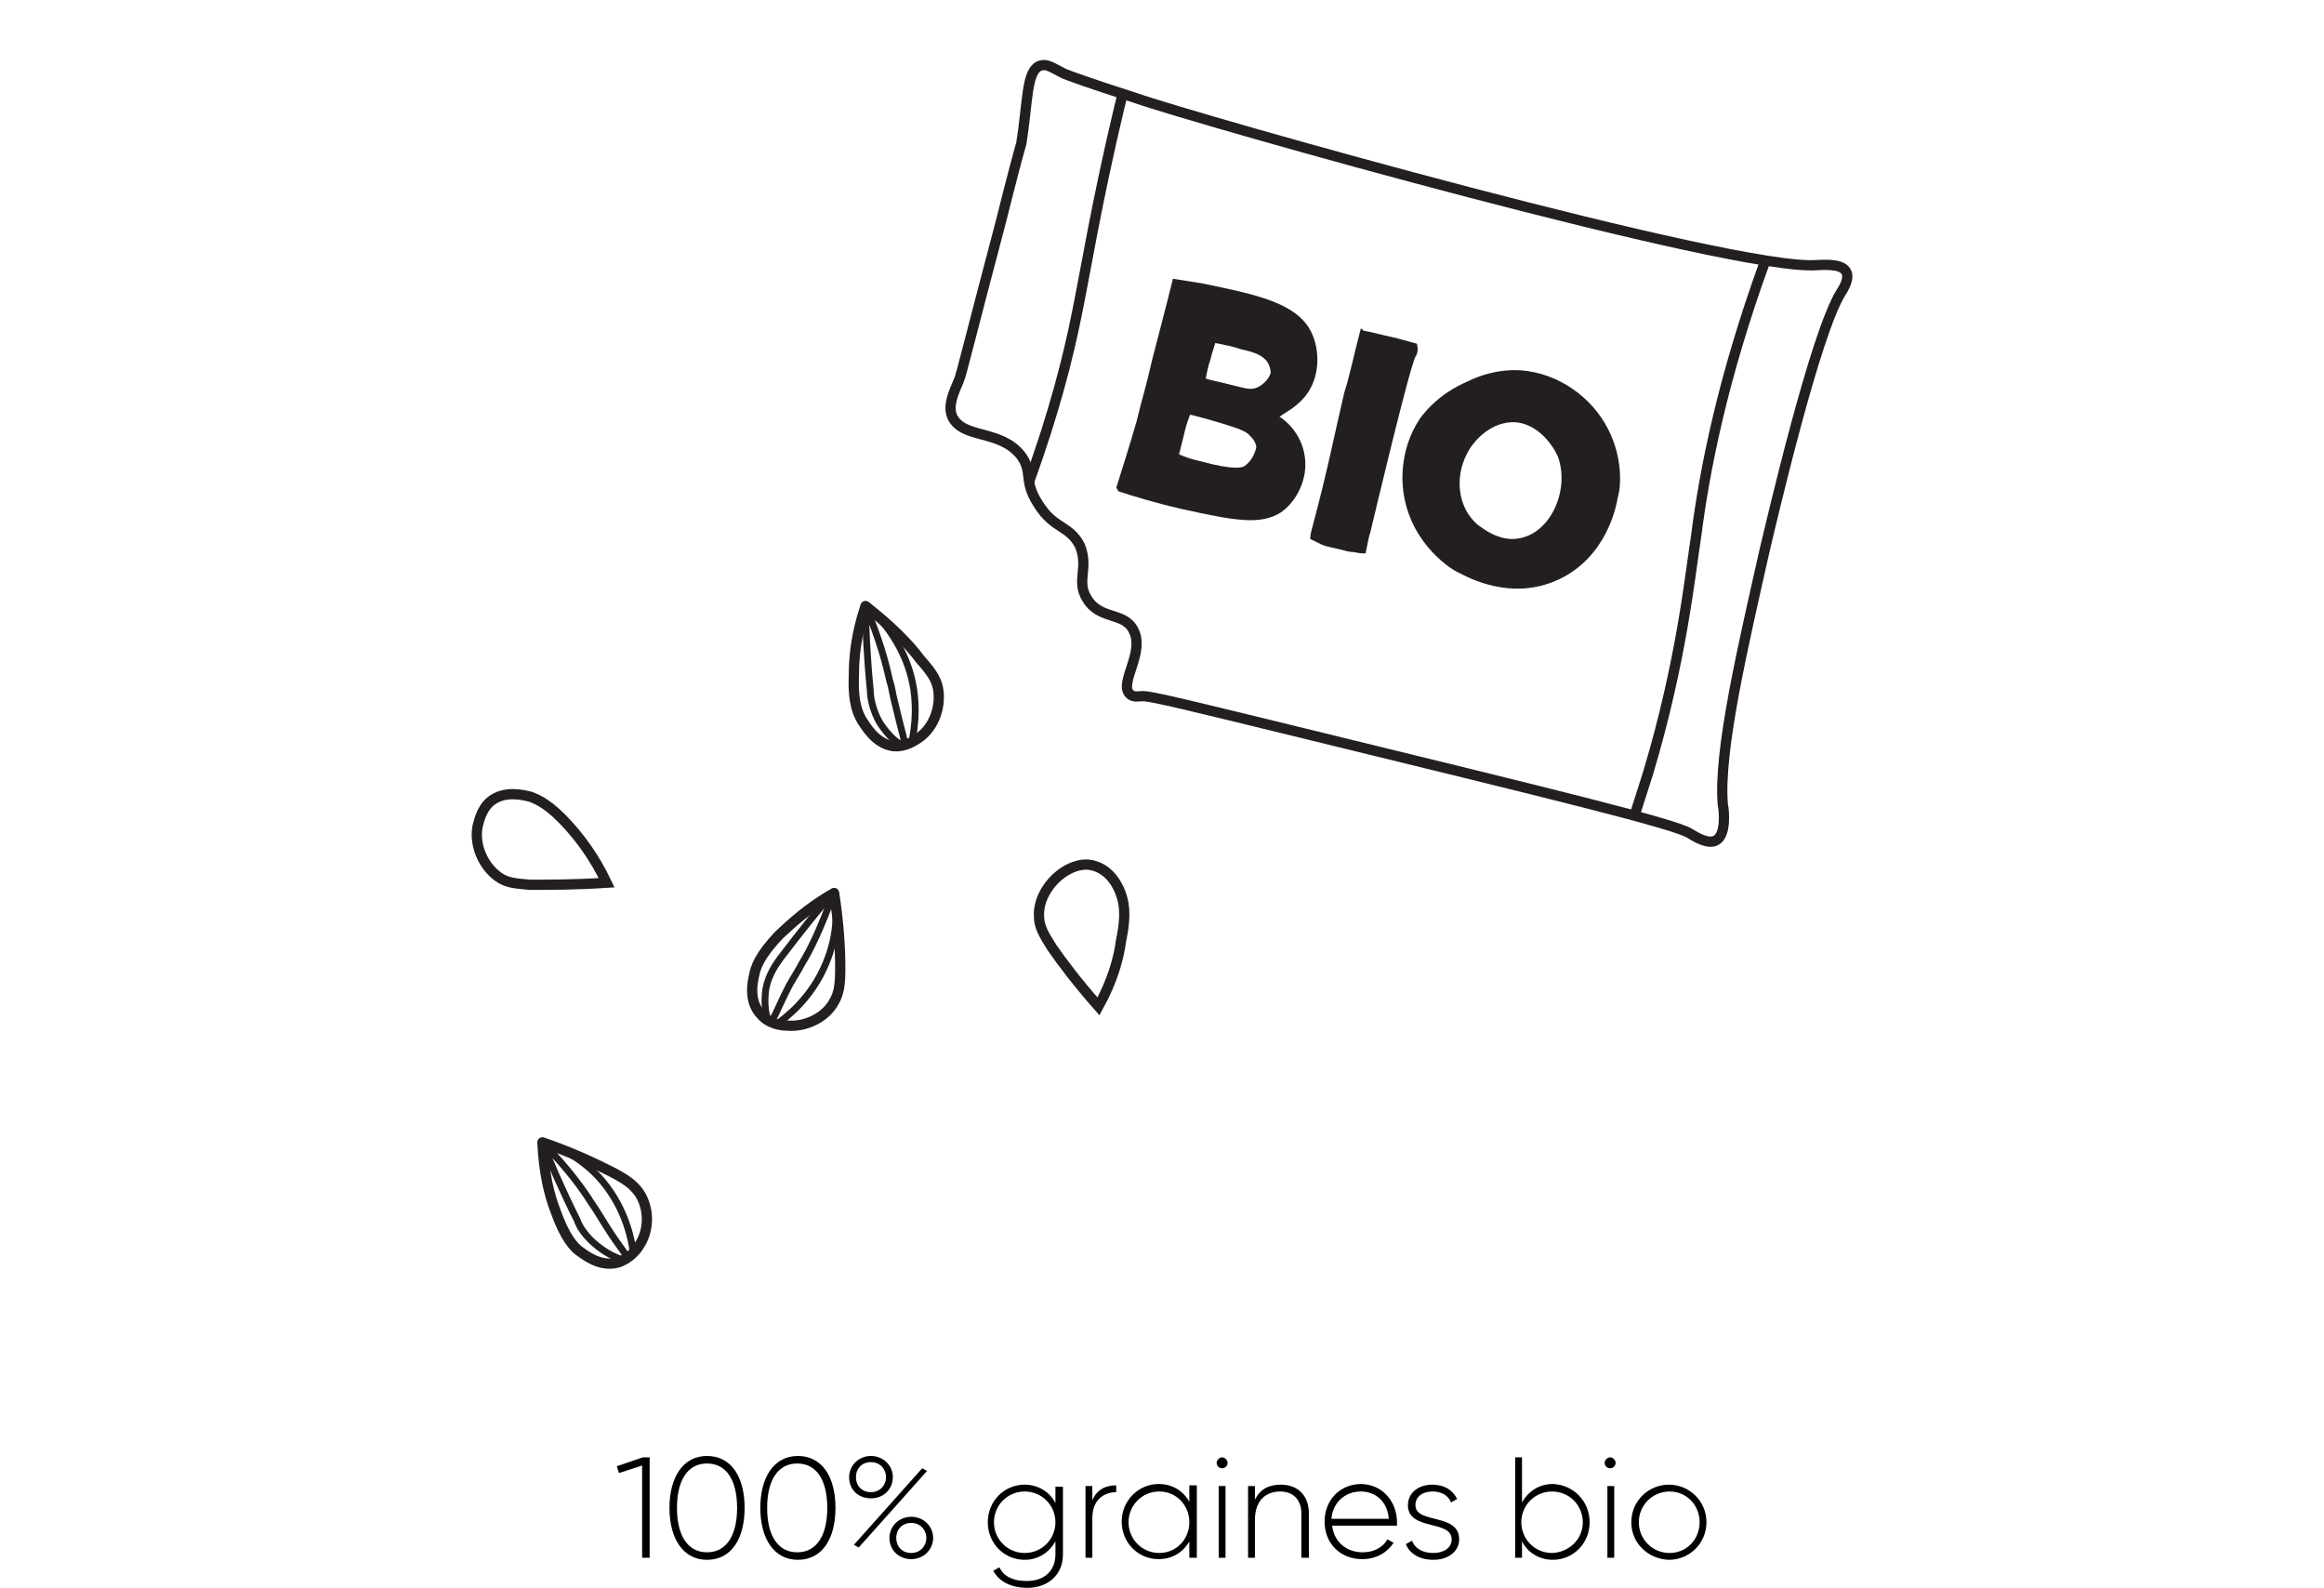 <svg xmlns="http://www.w3.org/2000/svg" xmlns:xlink="http://www.w3.org/1999/xlink" id="Layer_1" x="0px" y="0px" viewBox="0 0 340.2 232.4" style="enable-background:new 0 0 340.2 232.4;" xml:space="preserve"><style type="text/css">	.st0{fill:#231F20;}	.st1{fill:none;stroke:#231F20;stroke-width:1.5;stroke-miterlimit:10;}	.st2{fill:none;stroke:#231F20;stroke-width:1.5;stroke-linecap:round;stroke-linejoin:round;stroke-miterlimit:10;}	.st3{fill:none;stroke:#231F20;stroke-linecap:round;stroke-linejoin:round;stroke-miterlimit:10;}</style><g>	<path class="st0" d="M235.4,62.8c-2.4-4.7-7.3-8.2-12.8-8.6c-3.5-0.2-6.3,0.9-7.7,1.6c-1.6,0.7-4.5,2.1-7,5.4  c-3.3,4.9-2.6,10.1-2.4,11.2c1.2,7.5,7.3,11.2,8.2,11.5c1,0.5,7.5,4.2,14.5,0.9c7-3.3,8.4-10.7,8.6-11.9  C237.3,71.3,237.6,67.1,235.4,62.8z M222.8,78.7c-3.3,0.9-6.1-1.7-6.5-1.9c-3-2.6-3.3-7-1.6-10.3c1-2.1,3.7-4.9,7.2-4.7  c3.1,0.3,5.2,3,6.1,4.9C229.8,71.3,227.3,77.6,222.8,78.7z"></path>	<path class="st0" d="M191.5,57.4c1.7-2.6,1.7-6.1,0.5-8.7c-2.1-4.4-8.2-5.6-15.9-7.2c-1.7-0.3-3.3-0.5-4.4-0.7  c-1.2,4.9-2.3,8.9-3,11.7c-1,4.4-1.6,6.1-2.3,9.1c-1.2,4.2-2.3,7.5-3,9.8c0.2,0.2,0.2,0.3,0.3,0.5c2.1,0.7,5.4,1.7,9.3,2.6  c7.7,1.7,11.5,2.4,14.5,0.5c2.3-1.6,4-4.9,3.5-8.2c-0.5-3.5-3-5.4-3.7-5.8C188.2,60.3,190.1,59.5,191.5,57.4z M182.2,68.2  c-0.3,0.2-1.4,0.7-6.5-0.7c-1.4-0.3-2.4-0.7-3.1-1c0.2-0.9,0.5-1.9,0.7-2.8c0.2-1,0.5-1.9,0.9-3c0.3,0,4.7,1.2,7.2,2.1  c0.3,0.2,1,0.3,1.6,1c0.2,0.2,0.9,0.9,0.9,1.7C183.6,66.8,182.9,67.7,182.2,68.2z M183.8,56.8c-0.9,0.3-1.6,0-4.5-0.7  c-1.2-0.3-2.3-0.5-2.8-0.7c0.2-0.9,0.3-1.7,0.7-2.8c0.2-0.9,0.5-1.7,0.7-2.4c1.4,0.3,2.6,0.5,3.7,0.9c2.3,0.5,3,0.9,3.7,1.6  c0.2,0.2,0.7,0.9,0.7,1.9C185.7,55.6,184.7,56.5,183.8,56.8z"></path>	<path class="st0" d="M199.2,48.1c-1,3.8-1.7,7.2-2.4,9.3c-1.6,6.8-2.4,11.2-4.7,19.8c-0.2,0.7-0.3,1.2-0.3,1.7  c0.7,0.3,1.4,0.7,1.9,0.9c0.5,0.2,1.2,0.3,2.8,0.7c1,0.3,1.4,0.3,1.7,0.3c0.7,0.2,1.4,0.2,1.7,0.2c0.3-1.4,0.5-2.6,0.7-3.1  c0.5-2.1,5.6-23.6,6.6-25.7c0.2-0.2,0.5-1,0.2-1.9l0,0c-1.2-0.3-2.4-0.7-3.8-1c-1.4-0.3-2.8-0.7-4-0.9  C199.3,48.1,199.3,48.1,199.2,48.1z"></path>	<g>		<path class="st1" d="M88.8,129.2c-1.9-4-4-6.6-5.6-8.4c-2.8-3.1-4.5-3.8-5.6-4.2c-0.9-0.2-3.7-1-5.8,0.7c-1.4,1.2-1.7,3-1.9,3.7   c-0.5,2.8,0.9,5.8,3,7.3c1.2,0.9,2.4,1,4.7,1.2C80.6,129.5,84.2,129.5,88.8,129.2z"></path>	</g>	<path class="st1" d="M159.1,87.6c-1.6-2.6,0.3-4.4-1-7.7c-1.6-3.1-3.8-2.4-6.1-6.1c-2.3-3.5-0.7-4.7-2.6-7.2  c-3.1-3.8-8.4-2.3-10-5.6c-0.7-1.7,0.2-3.5,1-5.4c0.2-0.3,2.1-8,6.1-23.1c1.7-6.8,2.6-10.1,3-11.5c1-6.1,0.7-10.7,2.8-11.4  c1-0.3,1.7,0.3,3.5,1.2c0.5,0.2,3.7,1.4,10.3,3.5c9.4,3.3,88,25.5,99.9,24.5c0.7,0,3.5-0.3,4.2,0.9c0.7,1-0.5,2.8-0.7,3.1  c-3.8,6.1-10.1,33.2-11.2,37.8c-3.1,13.8-6.8,29.4-6.1,37.2c0.2,0.9,0.5,4.4-1,5.2c-1.2,0.7-3.3-0.7-3.8-1  c-2.1-1.4-20.3-5.8-56.7-14.7c-15.2-3.7-22.7-5.6-23.6-5.4c-0.3,0-1.2,0.2-1.7-0.3c-1.7-1.6,2.3-6.1,0.5-9.4  C164.5,89.5,161,90.8,159.1,87.6z"></path>	<path class="st1" d="M150.6,70.6c3.7-10.1,5.8-18.5,7-24.5c1.4-6.8,2.8-15.9,6.3-30.6c0.2-0.7,0.3-1.2,0.3-1.6"></path>	<path class="st1" d="M239.2,119.6c0.5-1.6,1.2-3.8,2.1-6.6c4.9-16.4,6.1-28.9,7-34.6c1.2-9.4,3.8-22.9,10.1-40.2"></path>	<g>		<path class="st2" d="M126.7,88.7c-1.4,4.2-1.7,7.5-1.7,10c-0.2,4.4,0.7,5.9,1.2,6.8c0.5,0.7,1.9,3.3,4.5,3.7   c1.9,0.2,3.3-0.9,3.8-1.2c2.3-1.6,3.3-4.7,2.8-7.3c-0.3-1.4-1-2.4-2.6-4.2C133,94.2,130.4,91.6,126.7,88.7z"></path>		<path class="st3" d="M132.3,108.9c0.3-0.2-0.3-1.7-1.2-5.6c-0.5-1.9-0.5-2.6-0.9-3.8c-0.5-2.3-1.4-5.8-3.5-10.8   c0,2.8,0.2,7.3,0.7,12.4c0,0.9,0.3,2.8,1.4,4.7C130,107.7,131.8,109.3,132.3,108.9z"></path>		<path class="st3" d="M133.5,108.6c0.3-1.7,1.2-6.3-0.7-11.4c-1.7-4.5-4.5-7.3-5.9-8.6"></path>	</g>	<g>		<path class="st2" d="M122.1,130.7c-3.7,2.1-6.3,4.5-8,6.1c-3,3.1-3.5,4.9-3.7,5.9c-0.2,0.9-0.9,3.8,1,5.8c1.2,1.4,3,1.6,3.7,1.6   c2.8,0.3,5.8-1.2,7-3.5c0.7-1.2,0.9-2.4,0.9-4.9C123,138.9,122.8,135.2,122.1,130.7z"></path>		<path class="st3" d="M112.7,149.4c0.5,0.2,0.9-1.4,2.8-5.1c0.9-1.6,1.4-2.3,1.9-3.3c1.2-1.9,2.8-5.2,4.7-10.5   c-1.9,2.1-4.7,5.6-7.9,9.8c-0.5,0.7-1.7,2.3-2.1,4.5C111.8,146.9,112.1,149.2,112.7,149.4z"></path>		<path class="st3" d="M113.7,149.9c1.4-1,5.1-3.8,7.2-8.9c1.9-4.5,1.6-8.6,1.2-10.3"></path>	</g>	<g>		<path class="st2" d="M79.4,167.2c0.2,4.4,1,7.7,1.9,10c1.4,4,2.8,5.4,3.5,5.9c0.7,0.5,3,2.4,5.6,1.7c1.7-0.5,2.8-1.9,3.1-2.4   c1.6-2.3,1.6-5.6,0-7.9c-0.9-1.2-1.9-1.9-4-3C87.1,170.3,83.8,168.7,79.4,167.2z"></path>		<path class="st3" d="M91.8,184.3c0.3-0.3-0.9-1.4-3.1-4.9c-1-1.6-1.4-2.3-2.1-3.3c-1.2-1.9-3.3-4.9-7.2-8.9   c1,2.6,2.8,6.8,5.1,11.4c0.3,0.9,1.2,2.4,3,3.8C89.2,183.8,91.5,184.7,91.8,184.3z"></path>		<path class="st3" d="M92.7,183.4c-0.2-1.7-1-6.3-4.5-10.5c-3.1-3.7-7-5.2-8.6-5.8"></path>	</g>	<g>		<path class="st1" d="M160.8,147.3c2.1-3.8,3-7.2,3.3-9.6c0.9-4.2,0.3-5.9,0-6.8s-1.4-3.5-4-4.2c-1.7-0.5-3.3,0.3-4,0.7   c-2.4,1.4-4.2,4.2-4,6.8c0,1.4,0.7,2.6,1.9,4.5C155.6,141,157.8,143.9,160.8,147.3z"></path>	</g></g><g>	<path d="M95.1,213.3V228H94v-13.5l-3.4,1.1l-0.3-1l3.8-1.3H95.1z"></path>	<path d="M98,220.7c0-4.5,2-7.6,5.5-7.6s5.5,3,5.5,7.6s-2,7.6-5.5,7.6S98,225.2,98,220.7z M107.9,220.7c0-4.1-1.6-6.5-4.4-6.5  s-4.4,2.4-4.4,6.5s1.6,6.5,4.4,6.5S107.9,224.8,107.9,220.7z"></path>	<path d="M111.3,220.7c0-4.5,2-7.6,5.5-7.6s5.5,3,5.5,7.6s-2,7.6-5.5,7.6S111.3,225.2,111.3,220.7z M121.1,220.7  c0-4.1-1.6-6.5-4.4-6.5s-4.4,2.4-4.4,6.5s1.6,6.5,4.4,6.5S121.1,224.8,121.1,220.7z"></path>	<path d="M124.3,216.2c0-1.7,1.4-3.1,3.2-3.1s3.2,1.4,3.2,3.1s-1.3,3.1-3.2,3.1C125.6,219.3,124.3,218,124.3,216.2z M135,214.9  l0.7,0.4l-10,11.2l-0.7-0.4L135,214.9z M129.7,216.2c0-1.2-0.9-2.2-2.2-2.2c-1.3,0-2.2,0.9-2.2,2.2s0.9,2.2,2.2,2.2  C128.8,218.4,129.7,217.4,129.7,216.2z M130.2,225.1c0-1.7,1.4-3.1,3.2-3.1s3.2,1.4,3.2,3.1s-1.4,3.1-3.2,3.1  S130.2,226.9,130.2,225.1z M135.6,225.1c0-1.2-0.9-2.2-2.2-2.2c-1.3,0-2.2,0.9-2.2,2.2s0.9,2.2,2.2,2.2  C134.7,227.3,135.6,226.3,135.6,225.1z"></path>	<path d="M155.6,217.5v10c0,3.1-2.3,4.9-5.2,4.9c-2.5,0-4.2-1-5-2.5l0.9-0.5c0.5,1.1,1.7,2,4,2c2.6,0,4.2-1.5,4.2-3.9v-1.9  c-0.9,1.6-2.5,2.7-4.5,2.7c-3,0-5.4-2.4-5.4-5.5s2.4-5.5,5.4-5.5c2,0,3.7,1.1,4.5,2.7v-2.4H155.6z M154.5,222.8  c0-2.5-2-4.5-4.5-4.5s-4.5,2-4.5,4.5s2,4.5,4.5,4.5S154.5,225.3,154.5,222.8z"></path>	<path d="M163.4,217.4v1c-1.8,0-3.5,1.1-3.5,3.8v5.8h-1v-10.5h1v2.1C160.6,217.9,162,217.4,163.4,217.4z"></path>	<path d="M175.2,217.5V228h-1.1v-2.4c-0.9,1.6-2.5,2.6-4.5,2.6c-3,0-5.4-2.4-5.4-5.5s2.5-5.5,5.4-5.5c2,0,3.6,1,4.5,2.6v-2.4H175.2z   M174.1,222.8c0-2.5-1.9-4.5-4.4-4.5s-4.5,2-4.5,4.5s2,4.5,4.5,4.5S174.1,225.3,174.1,222.8z"></path>	<path d="M178.1,214.1c0-0.4,0.4-0.8,0.8-0.8s0.8,0.4,0.8,0.8c0,0.5-0.4,0.8-0.8,0.8S178.1,214.6,178.1,214.1z M178.4,217.5h1V228  h-1V217.5z"></path>	<path d="M191.6,221.5v6.5h-1.1v-6.5c0-1.9-1.1-3.2-3.1-3.2c-2.1,0-3.7,1.3-3.7,4.2v5.5h-1v-10.5h1v2c0.8-1.6,2.1-2.2,3.8-2.2  C190,217.3,191.6,218.9,191.6,221.5z"></path>	<path d="M204.5,222.8c0,0.2,0,0.3,0,0.5h-9.5c0.3,2.4,2.1,3.9,4.5,3.9c1.7,0,3-0.8,3.6-1.9l0.9,0.5c-0.9,1.4-2.5,2.4-4.6,2.4  c-3.2,0-5.5-2.3-5.5-5.5c0-3.1,2.2-5.5,5.4-5.5C202.5,217.3,204.5,219.9,204.5,222.8z M194.9,222.3h8.4c-0.2-2.6-2-4-4.1-4  C196.9,218.3,195.1,219.9,194.9,222.3z"></path>	<path d="M213.6,225.3c0,1.7-1.5,3-3.8,3c-2.1,0-3.5-1-4-2.3l0.9-0.5c0.4,1.1,1.5,1.8,3.1,1.8c1.5,0,2.7-0.7,2.7-2  c0-2.9-6.4-1.2-6.4-5c0-1.7,1.4-3,3.6-3c1.7,0,3,0.8,3.6,2.1l-0.9,0.5c-0.4-1.1-1.5-1.6-2.7-1.6c-1.4,0-2.5,0.7-2.5,2  C207.2,223.1,213.6,221.4,213.6,225.3z"></path>	<path d="M232.7,222.8c0,3.1-2.4,5.5-5.4,5.5c-2,0-3.7-1.1-4.5-2.7v2.4h-1v-14.7h1v6.6c0.9-1.6,2.5-2.7,4.5-2.7  C230.3,217.3,232.7,219.7,232.7,222.8z M231.7,222.8c0-2.5-2-4.5-4.5-4.5c-2.5,0-4.5,2-4.5,4.5s2,4.5,4.5,4.5  C229.7,227.2,231.7,225.3,231.7,222.8z"></path>	<path d="M234.9,214.1c0-0.4,0.4-0.8,0.8-0.8s0.8,0.4,0.8,0.8c0,0.5-0.4,0.8-0.8,0.8S234.9,214.6,234.9,214.1z M235.3,217.5h1V228  h-1V217.5z"></path>	<path d="M238.8,222.8c0-3.1,2.5-5.5,5.5-5.5c3,0,5.5,2.4,5.5,5.5s-2.5,5.5-5.5,5.5C241.3,228.2,238.8,225.9,238.8,222.8z   M248.8,222.8c0-2.5-1.9-4.5-4.4-4.5s-4.5,2-4.5,4.5s2,4.5,4.5,4.5S248.8,225.3,248.8,222.8z"></path></g></svg>